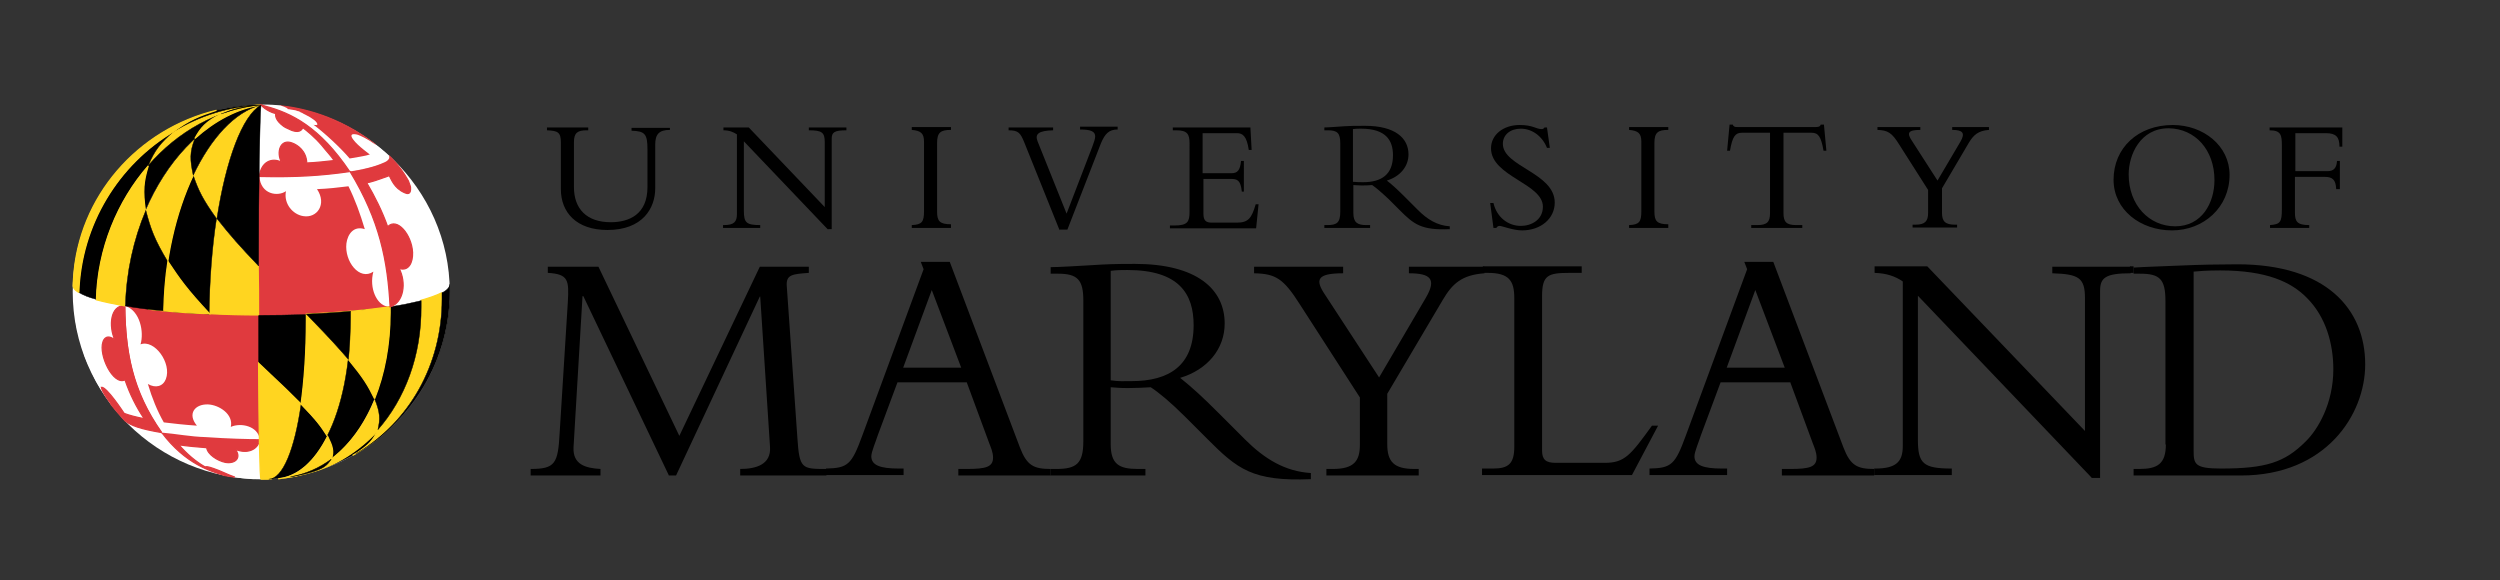 <?xml version="1.0" encoding="utf-8"?>
<!-- Generator: Adobe Illustrator 27.5.0, SVG Export Plug-In . SVG Version: 6.00 Build 0)  -->
<svg version="1.1" id="Layer_1" xmlns="http://www.w3.org/2000/svg" xmlns:xlink="http://www.w3.org/1999/xlink" x="0px" y="0px"
	 viewBox="0 0 612 142" style="enable-background:new 0 0 612 142;" xml:space="preserve">
<rect x="0" y="0" width="612" height="142" fill="#333333" stroke="none"/>
<style type="text/css">
	.st0{fill:#FFFFFF;}
	.st1{fill:#E03A3E;}
	.st2{fill:none;stroke:#E03A3E;stroke-width:0.3;}
	.st3{stroke:#000000;stroke-width:0.1;}
	.st4{fill:#FFD520;}
	.st5{fill:none;stroke:#FFD520;stroke-width:0.3;}
	.st6{stroke:#000000;stroke-width:0.1;stroke-linecap:round;stroke-linejoin:round;}
</style>
<path class="st0" d="M64,117.3c25.4,0,46.1-20.6,46.1-45.9c0-25.4-21.6-45.7-46.1-45.7c-25.4,0-46.2,20.3-46.2,45.7
	C17.8,96.8,38.7,117.3,64,117.3L64,117.3z"/>
<path class="st0" d="M85.5,42.3c-5.9,0.9-13.9,1.4-22.2,1.4c0.1-9.1,0.3-15.7,0.4-17.7C72.2,27.5,79.9,33.6,85.5,42.3"/>
<path class="st1" d="M95.4,75.1c-8.6,1.3-20.1,2.1-32.2,2.1c0-12.4,0-24.4,0.2-33.8c8.3,0,16.3-0.5,22.2-1.4
	C91.4,50.9,95.1,62.7,95.4,75.1"/>
<path class="st2" d="M95.4,75.1c-8.6,1.3-20.1,2.1-32.2,2.1c0-12.4,0-24.4,0.2-33.8c8.3,0,16.3-0.5,22.2-1.4
	C91.4,50.9,95.1,62.7,95.4,75.1"/>
<path class="st0" d="M94.7,75c-2.4-0.4-4.4-4.4-3.3-8.5c-3.4,2.3-7.1-2.5-6.6-6.9c0.3-2.3,1.8-4.4,4.5-3.5c-1.1-3.7-2.4-7.3-4-10.5
	c-2.4,0.3-5,0.6-7.7,0.7c2.5,3.7,0,7.2-3.4,6.6c-2.5-0.4-4.8-3-4.2-6.1c-2,1.4-6.2,0.8-6.5-3.6c7.6,0,14.3-0.3,22.2-1.4c0,0,0,0,0,0
	c6.4,10.6,9.2,19.8,9.8,33.1C95.2,75,94.9,75.1,94.7,75"/>
<path class="st0" d="M39.6,106c-4.7-0.8-7.9-1.8-8.9-2.9c-1.2-1.3-2.7-3.1-3.8-4.5c-2.6-3.9-2.7-3.9-3.8-6.1c-2-4.3-2.1-4.3-2.8-6.7
	c-1.3-4.6-1.4-4.7-1.8-7.2c-0.3-2.2-0.5-5.1-0.6-7.3l0-2c-0.1,1.9,4.6,3.8,12.8,5.2c0,0.6,0,1.3,0,1.9C30.6,88.4,34,98.7,39.6,106"
	/>
<path class="st0" d="M63.9,117.3c-0.2,0-0.5,0-0.7,0c-0.4,0-0.8,0-1.3,0c-2.8-0.2-4.6-0.4-7-0.9c-6-1.4-11.3-5.1-15.4-10.5
	c4.1,0.7,9.3,1.2,15.3,1.5c2.9,0.1,5.8,0.2,8.6,0.2C63.6,113.7,63.7,117.3,63.9,117.3"/>
<path class="st1" d="M63.5,107.6c-2.8,0-5.7-0.1-8.6-0.2c-6.1-0.3-11.3-0.8-15.3-1.5c-5.5-7.3-8.9-17.6-8.9-29.5c0-0.5,0-1,0-1.6
	c5.5,0.9,12.6,1.6,20.9,2c3.9,0.2,7.8,0.3,11.7,0.3c0,0.5,0,1,0,1.6C63.3,90.6,63.4,100.7,63.5,107.6"/>
<path class="st2" d="M63.5,107.6c-2.8,0-5.7-0.1-8.6-0.2c-6.1-0.3-11.3-0.8-15.3-1.5c-5.5-7.3-8.9-17.6-8.9-29.5c0-0.5,0-1,0-1.6
	c5.5,0.9,12.6,1.6,20.9,2c3.9,0.2,7.8,0.3,11.7,0.3c0,0.5,0,1,0,1.6C63.3,90.6,63.4,100.7,63.5,107.6"/>
<path class="st1" d="M63.4,108.2c-0.4,1.6-2.6,3.1-5.8,1.8c1.5,1.9,0.2,3.6-2.4,3.2c-2-0.4-4.4-2-4.6-3.6c-2.5-0.2-4.8-0.4-6.8-0.7
	c1.9,2.2,4.1,4.1,6.4,5.4c0.3-0.1,0.7-0.1,2.1,0.4c1.8,0.6,3.4,1.5,5.2,2.1c0,0,0,0,0,0c-1.4-0.2-1.6-0.2-2.5-0.4
	c-3.3-1-9.5-2.7-15.4-10.5c0,0,0,0,0,0c0,0,0,0,0,0c0,0,0,0,0,0c7.1,1.1,14.1,1.6,23.9,1.6C63.5,107.8,63.5,108,63.4,108.2"/>
<path class="st2" d="M63.4,108.2c-0.4,1.6-2.6,3.1-5.8,1.8c1.5,1.9,0.2,3.6-2.4,3.2c-2-0.4-4.4-2-4.6-3.6c-2.5-0.2-4.8-0.4-6.8-0.7
	c1.9,2.2,4.1,4.1,6.4,5.4c0.3-0.1,0.7-0.1,2.1,0.4c1.8,0.6,3.4,1.5,5.2,2.1c0,0,0,0,0,0c-1.4-0.2-1.6-0.2-2.5-0.4
	c-3.3-1-9.5-2.7-15.4-10.5c0,0,0,0,0,0c0,0,0,0,0,0c0,0,0,0,0,0c7.1,1.1,14.1,1.6,23.9,1.6C63.5,107.8,63.5,108,63.4,108.2"/>
<path class="st0" d="M39.6,105.9C39.6,105.9,39.6,105.9,39.6,105.9c-6.3-9.1-8.8-17.8-8.9-31c3.6,1.2,4.6,6.4,3.7,9.4
	c3.4-1.3,7.7,4.6,6.2,8.5c-0.7,1.8-2.5,2.3-4.4,1.2c1,3.4,2.3,6.6,3.9,9.4c2.4,0.3,5.1,0.6,8.1,0.8c-2.4-2.9-0.5-5.3,2.7-5.2
	c2.7,0.1,6.3,2.4,5.6,5.5c2.5-1.1,6.6-0.2,7.1,3c-3,0-7.5-0.1-13.3-0.5C46.6,106.9,43.1,106.2,39.6,105.9"/>
<path class="st1" d="M39.6,105.9c-5.3-0.9-7.5-1.7-9-2.9c-1.1-1.2-2.5-2.8-3.5-4.1c0.2,0.2,0.3,0.4,0.8,0.9c-0.5-0.6-2.9-3.7-3.1-5
	c1.3-0.2,5.5,6.3,5.6,6.4c1.3,0.5,2.9,0.9,4.9,1.3c-1.9-2.8-3.5-6-4.7-9.5c-2.9,1.4-6.5-6.1-5.4-9.3c0.2-0.7,1-2,2.9-0.5
	c-1.5-3.4-1.1-8.4,2.4-8.4C30.7,86,32.3,95.6,39.6,105.9"/>
<path class="st2" d="M39.6,105.9c-5.3-0.9-7.5-1.7-9-2.9c-1.1-1.2-2.5-2.8-3.5-4.1c0.2,0.2,0.3,0.4,0.8,0.9c-0.5-0.6-2.9-3.7-3.1-5
	c1.3-0.2,5.5,6.3,5.6,6.4c1.3,0.5,2.9,0.9,4.9,1.3c-1.9-2.8-3.5-6-4.7-9.5c-2.9,1.4-6.5-6.1-5.4-9.3c0.2-0.7,1-2,2.9-0.5
	c-1.5-3.4-1.1-8.4,2.4-8.4C30.7,86,32.3,95.6,39.6,105.9"/>
<path class="st3" d="M86.3,111.5c-3.1,1.6-3.8,1.9-7.1,3.2c-1,0.3-2.3,0.7-3.3,1c6.4-1.7,12.1-5.4,16.7-10.5c-1,2.1-1.6,3.3-5,5.6
	C87.1,111,86.7,111.3,86.3,111.5"/>
<path class="st4" d="M87.5,110.8c2.8-1.9,3.9-3,5-5.6c6.6-7.5,10.7-18.1,10.6-30.2c0-0.5,0-1,0-1.5c2.1-0.6,3.8-1.2,5-1.8
	c0,0.5,0,1,0,1.5C108.1,89.5,99.9,103.3,87.5,110.8"/>
<path class="st5" d="M87.5,110.8c2.8-1.9,3.9-3,5-5.6c6.6-7.5,10.7-18.1,10.6-30.2c0-0.5,0-1,0-1.5c2.1-0.6,3.8-1.2,5-1.8
	c0,0.5,0,1,0,1.5C108.1,89.5,99.9,103.3,87.5,110.8"/>
<path class="st3" d="M73.7,98.9c-3.1-3.1-3.1-3.1-10.4-10c0-3.2,0-6.6,0-10.2c0-0.5,0-1,0-1.5c4,0,7.9-0.1,11.7-0.2c0,0.5,0,1,0,1.5
	C75,86.1,74.5,93.1,73.7,98.9"/>
<path class="st4" d="M65.9,117.3l-0.3,0c-0.6,0-0.9,0-1.2,0l-0.5,0c-0.3,0-0.5-11.4-0.6-28.4c6.9,6.5,7.6,7.2,10.4,10
	C72.2,110.1,69.3,117.1,65.9,117.3"/>
<path class="st5" d="M65.9,117.3l-0.3,0c-0.6,0-0.9,0-1.2,0l-0.5,0c-0.3,0-0.5-11.4-0.6-28.4c6.9,6.5,7.6,7.2,10.4,10
	C72.2,110.1,69.3,117.1,65.9,117.3"/>
<path class="st3" d="M68,117.1c-0.4,0-0.9,0.1-1.2,0.1c-0.3,0-0.7,0-1,0.1c3.4-0.1,6.3-7.2,7.9-18.3c3.3,3.5,4.8,5.2,6.4,7.8
	C77,112.9,72.8,116.7,68,117.1"/>
<path class="st4" d="M80.1,106.7c-1.6-2.5-2.5-3.8-6.4-7.8c0.8-5.8,1.3-12.8,1.3-20.5c0-0.5,0-1,0-1.5c3.8-0.2,7.4-0.4,10.8-0.7
	c0,0.5,0,1,0,1.5C85.8,89.6,83.7,99.7,80.1,106.7"/>
<path class="st5" d="M80.1,106.7c-1.6-2.5-2.5-3.8-6.4-7.8c0.8-5.8,1.3-12.8,1.3-20.5c0-0.5,0-1,0-1.5c3.8-0.2,7.4-0.4,10.8-0.7
	c0,0.5,0,1,0,1.5C85.8,89.6,83.7,99.7,80.1,106.7"/>
<path class="st3" d="M81,112.4c0.6-1.8,0.5-2.9-0.9-5.7c3.6-7,5.7-17.2,5.7-29c0-0.5,0-1,0-1.5c1.3-0.1,2.5-0.2,3.7-0.4
	c1.7,2,3.8,4.5,5.6,7.1C93.9,96.1,88.6,106.7,81,112.4"/>
<path class="st4" d="M71,116.8c-0.3,0-0.8,0.1-1.1,0.2c-1.1,0.1-1.1,0.1-1.6,0.2l-0.2,0c4.8-0.4,9-4.2,12.1-10.4
	c1.2,2.5,1.6,3.6,0.9,5.7C78,114.7,74.6,116.2,71,116.8"/>
<path class="st5" d="M71,116.8c-0.3,0-0.8,0.1-1.1,0.2c-1.1,0.1-1.1,0.1-1.6,0.2l-0.2,0c4.8-0.4,9-4.2,12.1-10.4
	c1.2,2.5,1.6,3.6,0.9,5.7C78,114.7,74.6,116.2,71,116.8"/>
<path class="st4" d="M75.9,115.7l-1.1,0.3c-1.8,0.4-1.8,0.4-2.8,0.6l-0.9,0.1c9-1.4,16.5-8.5,20.8-19.1c1.2,3.1,1.5,4.6,0.8,7.6
	C88,110.3,82.3,114,75.9,115.7"/>
<path class="st5" d="M75.9,115.7l-1.1,0.3c-1.8,0.4-1.8,0.4-2.8,0.6l-0.9,0.1c9-1.4,16.5-8.5,20.8-19.1c1.2,3.1,1.5,4.6,0.8,7.6
	C88,110.3,82.3,114,75.9,115.7"/>
<path class="st3" d="M74.8,116c-1.8,0.4-1.8,0.4-2.8,0.6l-0.9,0.1c3.6-0.6,7-2.1,10-4.3c-1.1,1.6-1.8,2.3-5.2,3.3L74.8,116"/>
<path class="st3" d="M92.5,105.2c0.6-2.6,0.6-4.1-0.8-7.6c2.4-6,3.8-13.2,3.8-21c0-0.5,0-1,0-1.5c2.9-0.4,5.5-1,7.6-1.5
	c0,0.5,0,1,0,1.5C103.2,87.1,99.1,97.7,92.5,105.2"/>
<path class="st4" d="M86.3,111.5c0.4-0.2,0.8-0.5,1.2-0.7l-0.5,0.3L86.3,111.5"/>
<path class="st5" d="M86.3,111.5c0.4-0.2,0.8-0.5,1.2-0.7l-0.5,0.3L86.3,111.5"/>
<path class="st4" d="M91.7,97.6c-1.6-3.3-2.7-5.1-6.4-9.6c0.4-3.2,0.6-6.7,0.6-10.3c0-0.5,0-1,0-1.5c3.5-0.3,6.7-0.7,9.6-1.1
	c0,0.5,0,1,0,1.5C95.5,84.4,94.1,91.6,91.7,97.6"/>
<path class="st5" d="M91.7,97.6c-1.6-3.3-2.7-5.1-6.4-9.6c0.4-3.2,0.6-6.7,0.6-10.3c0-0.5,0-1,0-1.5c3.5-0.3,6.7-0.7,9.6-1.1
	c0,0.5,0,1,0,1.5C95.5,84.4,94.1,91.6,91.7,97.6"/>
<path class="st3" d="M85.3,88c-2.7-3.1-4-4.6-10.3-11.1c3.6-0.2,6.4-0.3,10.8-0.7c0,0.5,0,1,0,1.5C85.8,81.3,85.6,84.8,85.3,88"/>
<path class="st4" d="M36.3,40.5c1.6-3.6,2.8-5.4,6.2-8.3c6.3-3.8,13.6-6.1,21.4-6.5C53.2,26.7,43.5,32.2,36.3,40.5"/>
<path class="st5" d="M36.3,40.5c1.6-3.6,2.8-5.4,6.2-8.3c6.3-3.8,13.6-6.1,21.4-6.5C53.2,26.7,43.5,32.2,36.3,40.5"/>
<path class="st3" d="M23.6,73.3c-1.9-0.5-3.3-1.1-4.3-1.7C19.8,55,29,40.2,42.5,32.2c-3.2,2.8-4.6,4.5-6.2,8.3
	C28.7,49.2,23.9,60.8,23.6,73.3"/>
<path class="st4" d="M63.3,77.1c-3.9,0-7.8-0.1-11.7-0.3c-0.1,0-0.2,0-0.4,0c0.1-8.2,0.7-16.2,1.8-23.3c3.3,4.2,5.1,6.2,10.2,11.6
	C63.3,69,63.3,73,63.3,77.1"/>
<path class="st5" d="M63.3,77.1c-3.9,0-7.8-0.1-11.7-0.3c-0.1,0-0.2,0-0.4,0c0.1-8.2,0.7-16.2,1.8-23.3c3.3,4.2,5.1,6.2,10.2,11.6
	C63.3,69,63.3,73,63.3,77.1"/>
<path class="st4" d="M53.1,53.5c-3.1-4.3-4.5-6.6-5.7-10.6c4.3-9,10.1-15.4,16.5-17.2C59.3,28.3,55.3,39.2,53.1,53.5"/>
<path class="st5" d="M53.1,53.5c-3.1-4.3-4.5-6.6-5.7-10.6c4.3-9,10.1-15.4,16.5-17.2C59.3,28.3,55.3,39.2,53.1,53.5"/>
<path class="st3" d="M51.2,76.9c-4-0.2-7.7-0.4-11.2-0.8C40.2,63.8,43,52,47.3,42.9c1.3,3.8,2.4,6,5.7,10.6
	C51.9,60.6,51.3,68.6,51.2,76.9"/>
<path class="st4" d="M40.1,76.1c-1.3-0.1-2.5-0.3-3.7-0.4c-1.5-2.4-3.5-5.3-5-8.7c2-13.4,8.1-25.4,16.3-33c-1.1,3-1.3,4.8-0.4,8.9
	C43,52,40.2,63.8,40.1,76.1"/>
<path class="st5" d="M40.1,76.1c-1.3-0.1-2.5-0.3-3.7-0.4c-1.5-2.4-3.5-5.3-5-8.7c2-13.4,8.1-25.4,16.3-33c-1.1,3-1.3,4.8-0.4,8.9
	C43,52,40.2,63.8,40.1,76.1"/>
<path class="st3" d="M47.3,42.9c-0.8-3.7-0.9-5.7,0.4-8.9c4.8-4.4,10.3-7.4,16.2-8.3C57.4,27.4,51.6,33.9,47.3,42.9"/>
<path class="st3" d="M35.6,51.5c-0.7-4.5-0.7-6.8,0.7-11c7.2-8.3,16.9-13.8,27.6-14.8l0,0c-2.5,0.4-3,0.5-4.9,1.3
	C49.1,30.5,40.7,39.6,35.6,51.5"/>
<path class="st4" d="M47.7,33.9c1.5-2.7,2.6-4,6.4-6c3.1-1.2,6.4-1.9,9.7-2.2C58,26.6,52.5,29.6,47.7,33.9"/>
<path class="st5" d="M47.7,33.9c1.5-2.7,2.6-4,6.4-6c3.1-1.2,6.4-1.9,9.7-2.2C58,26.6,52.5,29.6,47.7,33.9"/>
<path class="st4" d="M30.6,74.9c-2.8-0.5-5.1-1-7-1.5c0.3-12.5,5.2-24.2,12.7-32.8c-1.2,3.9-1.4,6.1-0.7,11
	C32.6,58.5,30.8,66.5,30.6,74.9"/>
<path class="st5" d="M30.6,74.9c-2.8-0.5-5.1-1-7-1.5c0.3-12.5,5.2-24.2,12.7-32.8c-1.2,3.9-1.4,6.1-0.7,11
	C32.6,58.5,30.8,66.5,30.6,74.9"/>
<path class="st3" d="M42.5,32.2c3.4-2.4,5.3-3.6,10.5-5.2c3.5-0.8,7.1-1.3,10.8-1.3l0,0C56.1,26,48.8,28.4,42.5,32.2"/>
<path class="st4" d="M19.3,71.6c-1-0.6-1.5-1.2-1.4-1.9l0.1-1.6C19.2,48.1,33.8,31.6,53,27c-4.3,1.4-6.8,2.4-10.5,5.2
	C29,40.2,19.8,55,19.3,71.6"/>
<path class="st5" d="M19.3,71.6c-1-0.6-1.5-1.2-1.4-1.9l0.1-1.6C19.2,48.1,33.8,31.6,53,27c-4.3,1.4-6.8,2.4-10.5,5.2
	C29,40.2,19.8,55,19.3,71.6"/>
<path class="st3" d="M40.1,76.1c-3.5-0.3-6.6-0.7-9.4-1.2c0.2-8.3,2-16.3,5-23.4c1.2,4.6,2.1,7.1,5.4,12.6
	C40.5,68,40.1,72,40.1,76.1"/>
<path class="st4" d="M40.1,76.1c0.1-4.1,0.4-8.1,1-12.1c2.8,4.2,4.5,6.7,10.2,12.8C47.4,76.7,44.6,76.5,40.1,76.1"/>
<path class="st5" d="M40.1,76.1c0.1-4.1,0.4-8.1,1-12.1c2.8,4.2,4.5,6.7,10.2,12.8C47.4,76.7,44.6,76.5,40.1,76.1"/>
<path class="st3" d="M54.1,27.9c2.6-1,4.8-1.9,9.7-2.2l0,0C60.5,26,57.2,26.8,54.1,27.9"/>
<path class="st6" d="M108.4,71.6c1.2-0.7,1.7-1.4,1.7-2c0.6,19.2-10.2,34.1-23,41.5l0,0l0.5-0.3c12.4-7.5,20.6-21.3,20.6-37.6
	c0-0.5,0-1,0-1.5C108.2,71.6,108.3,71.6,108.4,71.6c0,0.5,0,1,0,1.5"/>
<path class="st1" d="M85.7,42C85.7,42,85.7,42,85.7,42C85.7,42,85.7,42,85.7,42C85.7,42,85.7,42,85.7,42L85.7,42
	C85.7,42,85.7,42,85.7,42c0.5-0.1,0.9-0.2,1.3-0.2c2.6-0.5,8.4-1.7,8.4-3.5c0,0,2.5,2.3,4.3,5.5c0.2,0.3,0.4,0.7,0.5,1.1
	c0.1,0.4,0.3,0.7,0.3,1c0,0,0,0,0,0.1c0,0.1,0,0.3,0,0.4c0,0.1,0,0.1,0,0.1c-0.1,1-0.7,1-1.4,0.7c-0.1,0-0.1-0.1-0.2-0.1
	c-2.4-1.1-3.1-3.2-3.6-4.1c-1.2,0.4-3.2,1.2-4.8,1.6c-0.2,0-0.5,0.1-0.7,0.2c1.9,3.2,3.8,7,5.1,10.7c2.3-2.4,5.9,2,6.1,6.3
	c0.1,2.5-1,4.7-3.3,3.9c1.8,3.4,1.2,8.4-2.2,9.4C94.9,63.9,93,54,85.7,42L85.7,42C85.6,42,85.6,42,85.7,42"/>
<path class="st2" d="M85.7,42C85.7,42,85.7,42,85.7,42C85.7,42,85.7,42,85.7,42C85.7,42,85.7,42,85.7,42L85.7,42
	C85.7,42,85.7,42,85.7,42c0.5-0.1,0.9-0.2,1.3-0.2c2.6-0.5,8.4-1.7,8.4-3.5c0,0,2.5,2.3,4.3,5.5c0.2,0.3,0.4,0.7,0.5,1.1
	c0.1,0.4,0.3,0.7,0.3,1c0,0,0,0,0,0.1c0,0.1,0,0.3,0,0.4c0,0.1,0,0.1,0,0.1c-0.1,1-0.7,1-1.4,0.7c-0.1,0-0.1-0.1-0.2-0.1
	c-2.4-1.1-3.1-3.2-3.6-4.1c-1.2,0.4-3.2,1.2-4.8,1.6c-0.2,0-0.5,0.1-0.7,0.2c1.9,3.2,3.8,7,5.1,10.7c2.3-2.4,5.9,2,6.1,6.3
	c0.1,2.5-1,4.7-3.3,3.9c1.8,3.4,1.2,8.4-2.2,9.4C94.9,63.9,93,54,85.7,42L85.7,42C85.6,42,85.6,42,85.7,42"/>
<path class="st1" d="M86.1,33.4C86.1,33.4,86.1,33.4,86.1,33.4C86.1,33.4,86.1,33.4,86.1,33.4c0-0.1,0-0.1,0-0.1
	c0,0,0.1-0.1,0.1-0.1c0.1,0,0.1,0,0.1,0l0,0c0,0,0.3-1.4,5.6,2.2c-9-7-18.1-9-23.4-9.5c0.6,0.2,1,0.3,1.3,0.5
	c0.3,0.1,0.5,0.3,0.6,0.4c0,0,0,0,0,0c0.7,0.1,1.2,0.2,1.8,0.3v0c0,0,0,0,0,0c0.2,0.1,0.4,0.1,0.6,0.2c0,0,0,0,0.1,0
	c0.2,0.1,0.3,0.1,0.5,0.2c0,0,0.1,0,0.1,0.1c0.2,0.1,0.3,0.1,0.5,0.2c0,0,0.1,0,0.1,0.1c0.2,0.1,0.4,0.2,0.6,0.3l0,0
	c1.6,0.8,2.9,1.7,2.9,2.4c-0.2,0.1-0.3,0.2-1,0c2.7,1.9,6.6,5.6,8.9,8.3c1.6-0.3,3.9-0.6,5-1C90.5,37.8,86.6,34.8,86.1,33.4
	L86.1,33.4z"/>
<path class="st2" d="M86.1,33.4C86.1,33.4,86.1,33.4,86.1,33.4C86.1,33.4,86.1,33.4,86.1,33.4c0-0.1,0-0.1,0-0.1
	c0,0,0.1-0.1,0.1-0.1c0.1,0,0.1,0,0.1,0l0,0c0,0,0.3-1.4,5.6,2.2c-9-7-18.1-9-23.4-9.5c0.6,0.2,1,0.3,1.3,0.5
	c0.3,0.1,0.5,0.3,0.6,0.4c0,0,0,0,0,0c0.7,0.1,1.2,0.2,1.8,0.3v0c0,0,0,0,0,0c0.2,0.1,0.4,0.1,0.6,0.2c0,0,0,0,0.1,0
	c0.2,0.1,0.3,0.1,0.5,0.2c0,0,0.1,0,0.1,0.1c0.2,0.1,0.3,0.1,0.5,0.2c0,0,0.1,0,0.1,0.1c0.2,0.1,0.4,0.2,0.6,0.3l0,0
	c1.6,0.8,2.9,1.7,2.9,2.4c-0.2,0.1-0.3,0.2-1,0c2.7,1.9,6.6,5.6,8.9,8.3c1.6-0.3,3.9-0.6,5-1C90.5,37.8,86.6,34.8,86.1,33.4
	L86.1,33.4z"/>
<path class="st0" d="M95.3,38.3c-1.1-1.1-2.3-2-3.4-2.9c-2.1-1.5-3.5-2.1-4.3-2.4l0,0c0,0-2.6-0.8-1.1,1.2l0,0
	c1.1,1.5,4,3.6,4.1,3.6c-1.1,0.4-3.4,0.7-5,1c-2.3-2.7-6.2-6.3-8.9-8.3c0.7,0.2,0.8,0.1,1,0c0-0.7-1.3-1.6-2.9-2.4l0,0
	c-0.2-0.1-0.4-0.2-0.6-0.3c0,0-0.1,0-0.1-0.1c-0.2-0.1-0.3-0.1-0.5-0.2c0,0-0.1,0-0.1-0.1c-0.2-0.1-0.3-0.1-0.5-0.2c0,0,0,0-0.1,0
	c-0.2-0.1-0.4-0.1-0.6-0.2c0,0,0,0,0,0c-0.5-0.1-1.1-0.2-1.8-0.3c0,0,0,0,0,0c0,0,0.1,0.1,0.1,0.1l-0.2-0.1c0,0,0.1,0,0.1,0
	c-0.1-0.1-0.3-0.3-0.6-0.4c-0.3-0.2-0.8-0.3-1.3-0.5c-1.3-0.1-2.4-0.2-3.2-0.2c-0.6,0-1.1,0-1.2,0c0,0,0,0,0,0c-0.2,0-0.3,0-0.3,0
	l0.2,0.1c-0.1,0-0.2,0-0.3-0.1c0.3,0,0.6,0.1,0.9,0.2c0.7,0.2,2.2,0.6,3.3,0.9c6.9,2.4,13.1,7.9,17.9,15.2c0.1,0,0.1,0,0.2,0
	c4.3-0.7,6.6-1.5,8.3-2.3c0,0,0,0,0,0C95.5,39,95.3,38.3,95.3,38.3L95.3,38.3L95.3,38.3z"/>
<path class="st1" d="M85.6,42L85.6,42C85.6,42,85.6,42,85.6,42C85.6,42,85.6,42,85.6,42C85.6,42,85.6,42,85.6,42
	C78.2,31,71.3,27.7,65,26c0.2,0,0.3,0.1,0.5,0.2c-0.3-0.1-0.6-0.2-0.9-0.2c-0.1,0-0.1,0-0.2-0.1c0.2,0,0.4,0.1,0.6,0.1
	c-0.2-0.1-0.4-0.1-0.7-0.2c-0.1,0-0.1,0-0.2-0.1c0,0,0,0,0.1,0c-0.1,0-0.3-0.1-0.4-0.1l0,0l0,0c1.3,1.5,3.2,2.1,3.7,2.2
	c-0.1,0.6,0,1.7,1.9,3.1c0.3,0.2,0.6,0.4,0.9,0.5c3,1.6,3.6,0.3,3.8-0.1c0,0,0,0,0.1,0c0.9,0.7,2.7,2.1,4.6,4.3
	c1.1,1.4,2.2,2.5,3,3.7c-1.8,0.2-4.3,0.5-6.7,0.6c-0.1-2.9-2.2-4.4-3.6-4.9c-2.9-1.1-3.9,2.3-2.6,4.7c-2.3-1.2-5-0.1-5.4,3.5
	C72.5,43.4,78.7,43,85.6,42C85.6,42,85.6,42,85.6,42C85.6,42,85.6,42,85.6,42"/>
<path class="st2" d="M85.6,42L85.6,42C85.6,42,85.6,42,85.6,42C85.6,42,85.6,42,85.6,42C85.6,42,85.6,42,85.6,42
	C78.2,31,71.3,27.7,65,26c0.2,0,0.3,0.1,0.5,0.2c-0.3-0.1-0.6-0.2-0.9-0.2c-0.1,0-0.1,0-0.2-0.1c0.2,0,0.4,0.1,0.6,0.1
	c-0.2-0.1-0.4-0.1-0.7-0.2c-0.1,0-0.1,0-0.2-0.1c0,0,0,0,0.1,0c-0.1,0-0.3-0.1-0.4-0.1l0,0l0,0c1.3,1.5,3.2,2.1,3.7,2.2
	c-0.1,0.6,0,1.7,1.9,3.1c0.3,0.2,0.6,0.4,0.9,0.5c3,1.6,3.6,0.3,3.8-0.1c0,0,0,0,0.1,0c0.9,0.7,2.7,2.1,4.6,4.3
	c1.1,1.4,2.2,2.5,3,3.7c-1.8,0.2-4.3,0.5-6.7,0.6c-0.1-2.9-2.2-4.4-3.6-4.9c-2.9-1.1-3.9,2.3-2.6,4.7c-2.3-1.2-5-0.1-5.4,3.5
	C72.5,43.4,78.7,43,85.6,42C85.6,42,85.6,42,85.6,42C85.6,42,85.6,42,85.6,42"/>
<path class="st3" d="M63.3,65.1c-4.5-4.7-6.9-7.4-10.2-11.6c2.2-14.3,6.2-25.2,10.8-27.8l0,0l0,0C63.6,29.1,63.3,45.5,63.3,65.1"/>
<path d="M163.7,116.3l-20.9-43.8h-0.2l-2.2,37c-0.2,4.2,2.9,5.1,6.6,5.3v1.6h-17.1v-1.6c6,0,6.7-1.3,7.1-8.8l2-32
	c0.3-5.4,0.2-6.9-4.9-7.2v-1.5h12.4l19.8,41.4l19.7-41.4H198v1.5c-4,0.3-5.6,0.4-5.4,3.2l2.6,37.2c0.5,7.6,1.1,7.6,7.1,7.6v1.6
	h-21.1v-1.6c3.9,0,7.6-1.1,7.3-5.4l-2.4-36.8H186l-20.5,43.8H163.7L163.7,116.3z"/>
<path d="M235.3,90h-14.2l7-19L235.3,90L235.3,90z M236.7,93.7l5.5,14.9c0.3,0.8,0.9,2.1,0.9,3.4c0,2.3-1.7,2.8-6.4,2.8h-2.1v1.6
	h22.6v-1.6c-4.1,0-5.8-0.8-7.5-5.2l-17.2-45.5h-7.1l0.7,1.8l-15,40.7c-2.6,7.1-3.5,8-8.9,8.1v1.6h19v-1.6H220c-4.5,0-6.7-0.8-6.7-3
	c0-1.1,1.1-3.6,1.6-5.2l4.8-12.9H236.7L236.7,93.7z"/>
<path d="M271.9,66.3c1.5-0.2,2.6-0.2,4.1-0.2c12.7,0,16.2,5.9,16.2,13.5c0,9.9-6,13.7-15.2,13.7c-1.9,0-3.1,0.1-5.1-0.2V66.3
	L271.9,66.3z M271.9,94.8c1.3,0.1,2.4,0.2,4.2,0.2c2.2,0,3.6-0.1,5.6-0.2c2,1.3,4.9,3.7,8.5,7.3l5.4,5.4c7.3,7.3,11,10.4,25.3,9.8
	v-1.5c-6.3-0.4-11.3-3.4-16.2-8.3l-6.5-6.5c-3.8-3.8-6.3-6.1-9.3-8.5c6.7-2,10.9-7.1,10.9-13.3c0-8.4-6.8-14.6-22-14.6
	c-5.4,0-7,0.1-10.3,0.3c-3.4,0.2-8.4,0.5-10.3,0.5v1.6h1.8c4.8,0,6.2,1.5,6.2,6.6V108c0,5.5-1.7,6.8-6.6,6.8h-1.4v1.6h23.2v-1.6
	h-1.9c-4.6,0-6.6-1.2-6.6-6.1V94.8L271.9,94.8z"/>
<path d="M349.1,72.8c2.6-4.5,1.1-5.9-4.2-5.9v-1.6h18.5v1.6c-5.6,0.4-7.9,2.6-10.2,6.5l-13.6,23v12.3c0,4.3,1.6,6.1,6.6,6.1h1.1v1.6
	h-22.6v-1.6h1.6c5.1,0,6.6-1.9,6.6-5.9V97.3l-14.7-22.8c-4-6.3-5.9-7.5-11.2-7.6v-1.6h21.8v1.6c-6.5,0-6.9,1.6-4.4,5.3l13.2,20.2
	L349.1,72.8L349.1,72.8z"/>
<path d="M399.5,116.3h-36.7v-1.6h2.7c3.8,0,5.2-1.2,5.2-5.4V73c0-4.3-1.3-6.2-6.5-6.2H363v-1.6h24.2v1.6h-3c-5.3,0-6.7,0.6-6.7,5.7
	v37.8c0,2.2,0.9,3,3.3,3h12.1c4.8,0,6.3-1.9,11.5-9.1h1.5L399.5,116.3L399.5,116.3z"/>
<path d="M436.9,90h-14.2l7-19L436.9,90L436.9,90z M438.3,93.7l5.5,14.9c0.3,0.8,0.9,2.1,0.9,3.4c0,2.3-1.7,2.8-6.4,2.8h-2.1v1.6
	h22.6v-1.6c-4.1,0-5.8-0.8-7.5-5.2l-17.2-45.5H427l0.7,1.8l-15,40.7c-2.6,7.1-3.5,8-8.9,8.1v1.6h19v-1.6h-1.3c-4.5,0-6.7-0.8-6.7-3
	c0-1.1,1.1-3.6,1.6-5.2l4.8-12.9H438.3L438.3,93.7z"/>
<path d="M512,116.9l-42.5-44.5v35.2c0,5.9,1.3,7.1,8.3,7.1v1.6h-19v-1.6h0.3c5.1,0,6.7-1.7,6.7-5.5V68.9c-1.9-1.3-4-2-6.9-2.1v-1.6
	h12.9l38.6,40.3V73c0-5-1.5-5.9-8-6.1v-1.6h19.2v1.6c-6.2,0-7.5,1.1-7.5,4.3v45.8H512L512,116.9z"/>
<path d="M536.9,66.5c1-0.1,3.2-0.3,6.6-0.3c11.5,0,17.4,2.9,21.1,6.6c4.9,4.8,6.6,11.6,6.6,17.6c0,8.4-3.8,14.8-6.8,17.7
	c-5.1,5.1-9.7,6.6-20.7,6.6c-6.5,0-6.7-1.1-6.7-4.5V66.5L536.9,66.5z M530.2,108.8c0,4.8-2.1,6-6.5,6h-1.4v1.6h26.3
	c20.8,0,30.4-14.9,30.4-27.2c0-13.5-9.5-24.5-31.3-24.5c-4.3,0-9.3,0.1-13.8,0.3c-4.5,0.2-8.5,0.3-11.6,0.5v1.5h1.6
	c4.8,0,6.2,1.3,6.2,6.7V108.8L530.2,108.8z"/>
<path d="M164,31.1v0.7c-2.7,0-3.6,1.1-3.6,3.6v10.7c0,4.9-3.1,10.2-11.7,10.2c-7.6,0-11.4-4.3-11.4-10V34.9c0-2.5-0.7-2.9-3.4-3
	v-0.7H144v0.7h-0.4c-2.2,0-3.1,0.6-3.1,2.9v11c0,5.3,3.1,8.6,9,8.6c4.5,0,9-1.9,9-8.6v-9.2c0-3.8-0.6-4.5-3.9-4.6v-0.7H164L164,31.1
	z"/>
<path d="M202.6,56.1l-20.5-21.5v17c0,2.9,0.6,3.5,4,3.5v0.7H177v-0.7h0.2c2.5,0,3.2-0.8,3.2-2.7V32.9c-0.9-0.6-1.9-1-3.3-1v-0.7h6.2
	l18.6,19.5V34.8c0-2.4-0.7-2.9-3.9-2.9v-0.7h9.2v0.7c-3,0-3.6,0.5-3.6,2.1v22.1H202.6L202.6,56.1z"/>
<path d="M232.8,55.8h-9.6v-0.7c2.5-0.1,3-0.8,3-3.4V34.7c0-2.1-0.8-2.7-3-2.9v-0.7h9.6v0.7c-2.5,0-3.4,0.6-3.4,3.2v16.8
	c0,2.3,0.6,3.1,3.4,3.1V55.8L232.8,55.8z"/>
<path d="M259.4,56.4L250.8,35c-1-2.5-1.5-3.1-3.9-3.1v-0.7h10.9v0.7c-3.6,0.1-4.5,0.9-3.8,2.7l7.1,17.7l6.3-16.4
	c0.4-1.1,0.7-1.9,0.7-2.5c0-1.2-1-1.7-3.7-1.7v-0.7h9.2v0.7c-2.1,0-3.1,1-4.1,3.4l-8.2,21.1H259.4L259.4,56.4z"/>
<path d="M304.7,46.9H304c-0.3-2.8-1.1-3.1-2.7-3.1h-6.7v8.5c0,1.8,0.7,2.2,2.1,2.2h6.1c2.8,0,3.6-1.1,4.6-4.5h0.7l-0.6,5.9h-21.1
	v-0.7h1.1c3.2,0,3.7-0.9,3.7-3.3V35.1c0-2.2-0.5-3.2-3.2-3.2h-0.9v-0.7h19l0.3,5.5h-0.7c-0.5-3.4-1.5-4.1-2.9-4.1h-8.4v9.8h7.1
	c1.4,0,2.1-0.7,2.3-3h0.7V46.9L304.7,46.9z"/>
<path d="M331.2,31.6c0.7-0.1,1.2-0.1,2-0.1c6.1,0,7.8,2.9,7.8,6.5c0,4.8-2.9,6.6-7.3,6.6c-0.9,0-1.5,0-2.5-0.1V31.6L331.2,31.6z
	 M331.2,45.3c0.6,0,1.1,0.1,2,0.1c1.1,0,1.7,0,2.7-0.1c0.9,0.6,2.3,1.8,4.1,3.5l2.6,2.6c3.5,3.5,5.3,5,12.3,4.7v-0.7
	c-3.1-0.2-5.5-1.7-7.8-4l-3.1-3.1c-1.9-1.9-3.1-3-4.5-4.1c3.3-1,5.3-3.5,5.3-6.4c0-4-3.3-7-10.6-7c-2.6,0-3.4,0-5,0.1
	c-1.6,0.1-4,0.3-5,0.3v0.7h0.9c2.3,0,3,0.7,3,3.2v16.7c0,2.7-0.8,3.3-3.2,3.3h-0.7v0.7h11.2v-0.7h-0.9c-2.2,0-3.2-0.6-3.2-3V45.3
	L331.2,45.3z"/>
<path d="M365.6,49.7c0.8,3.5,3.6,5.6,6.7,5.6c2.6,0,5.4-1.5,5.4-4.7c0-5.7-12.7-7.4-12.7-14.3c0-3.3,3-5.7,7-5.7c3.3,0,4,1,5.4,1
	c0.3,0,0.5-0.1,0.7-0.4h0.6l0.7,5h-0.7c-1.1-2.8-3.6-4.7-6.4-4.7c-2.6,0-4.4,1.5-4.4,3.7c0,5.6,12.7,7.1,12.7,14.4
	c0,3.9-3.4,6.8-8,6.8c-2.2,0-4.9-1.1-5.5-1.1c-0.4,0-0.6,0.2-0.8,0.5h-0.7l-0.8-6.1H365.6L365.6,49.7z"/>
<path d="M408.4,55.8h-9.6v-0.7c2.5-0.1,3-0.8,3-3.4V34.7c0-2.1-0.8-2.7-3-2.9v-0.7h9.6v0.7c-2.5,0-3.4,0.6-3.4,3.2v16.8
	c0,2.3,0.6,3.1,3.4,3.1V55.8L408.4,55.8z"/>
<path d="M436.6,52.2c0,2.1,0.7,2.9,3.1,2.9h1.5v0.7h-12.5v-0.7h1.5c2.4,0,3.1-0.8,3.1-2.9V32.5h-6.9c-1.6,0-2.3,0.9-2.9,4.4h-0.7
	l0.6-6.4h0.8c0,0.2,0.2,0.4,0.4,0.5c0.2,0.1,0.5,0.1,0.8,0.1h19.1c0.6,0,1.1-0.1,1.2-0.6h0.8l0.6,6.4h-0.7c-0.6-3.5-1.3-4.4-2.9-4.4
	h-6.9V52.2L436.6,52.2z"/>
<path d="M479.9,34.7c1.3-2.2,0.5-2.9-2-2.9v-0.7h9v0.7c-2.7,0.2-3.8,1.3-4.9,3.1l-6.6,11.2v6c0,2.1,0.8,2.9,3.2,2.9h0.5v0.7h-10.9
	v-0.7h0.7c2.4,0,3.1-0.9,3.1-2.9v-5.6l-7-11c-1.9-3.1-2.9-3.6-5.4-3.7v-0.7h10.5v0.7c-3.1,0-3.3,0.8-2.1,2.6l6.3,9.8L479.9,34.7
	L479.9,34.7z"/>
<path d="M542.1,44.1c0,5.6-3.1,11.3-9.6,11.3c-6.4,0-11.4-5.2-11.4-12.7c0-4.8,2.8-11.3,9.8-11.3C537.4,31.5,542.1,36.7,542.1,44.1
	L542.1,44.1z M545.8,42.8c0-7.1-6.4-12.2-13.9-12.2c-8.5,0-14.5,5.6-14.5,13.4c0,7.4,6.6,12.4,14.3,12.4
	C539.4,56.4,545.8,50.8,545.8,42.8L545.8,42.8z"/>
<path d="M572.6,46.3h-0.7c-0.1-2.3-0.9-3-2.8-3h-7.3V52c0,2.2,0.5,3.1,3.5,3.1v0.7h-9.6v-0.7c2.5-0.2,2.9-0.7,2.9-3.9V35.6
	c0-2.5-0.2-3.7-3-3.7v-0.7h17.8v4.7h-0.7c0-2.3-0.8-3.3-3.3-3.3h-7.5v9.3h7.9c1.5,0,2.2-0.8,2.3-2.5h0.7V46.3L572.6,46.3z"/>
<polygon points="522.3,66.8 522.3,65.2 521.4,65.2 521.4,66.8 522.3,66.8 "/>
</svg>
